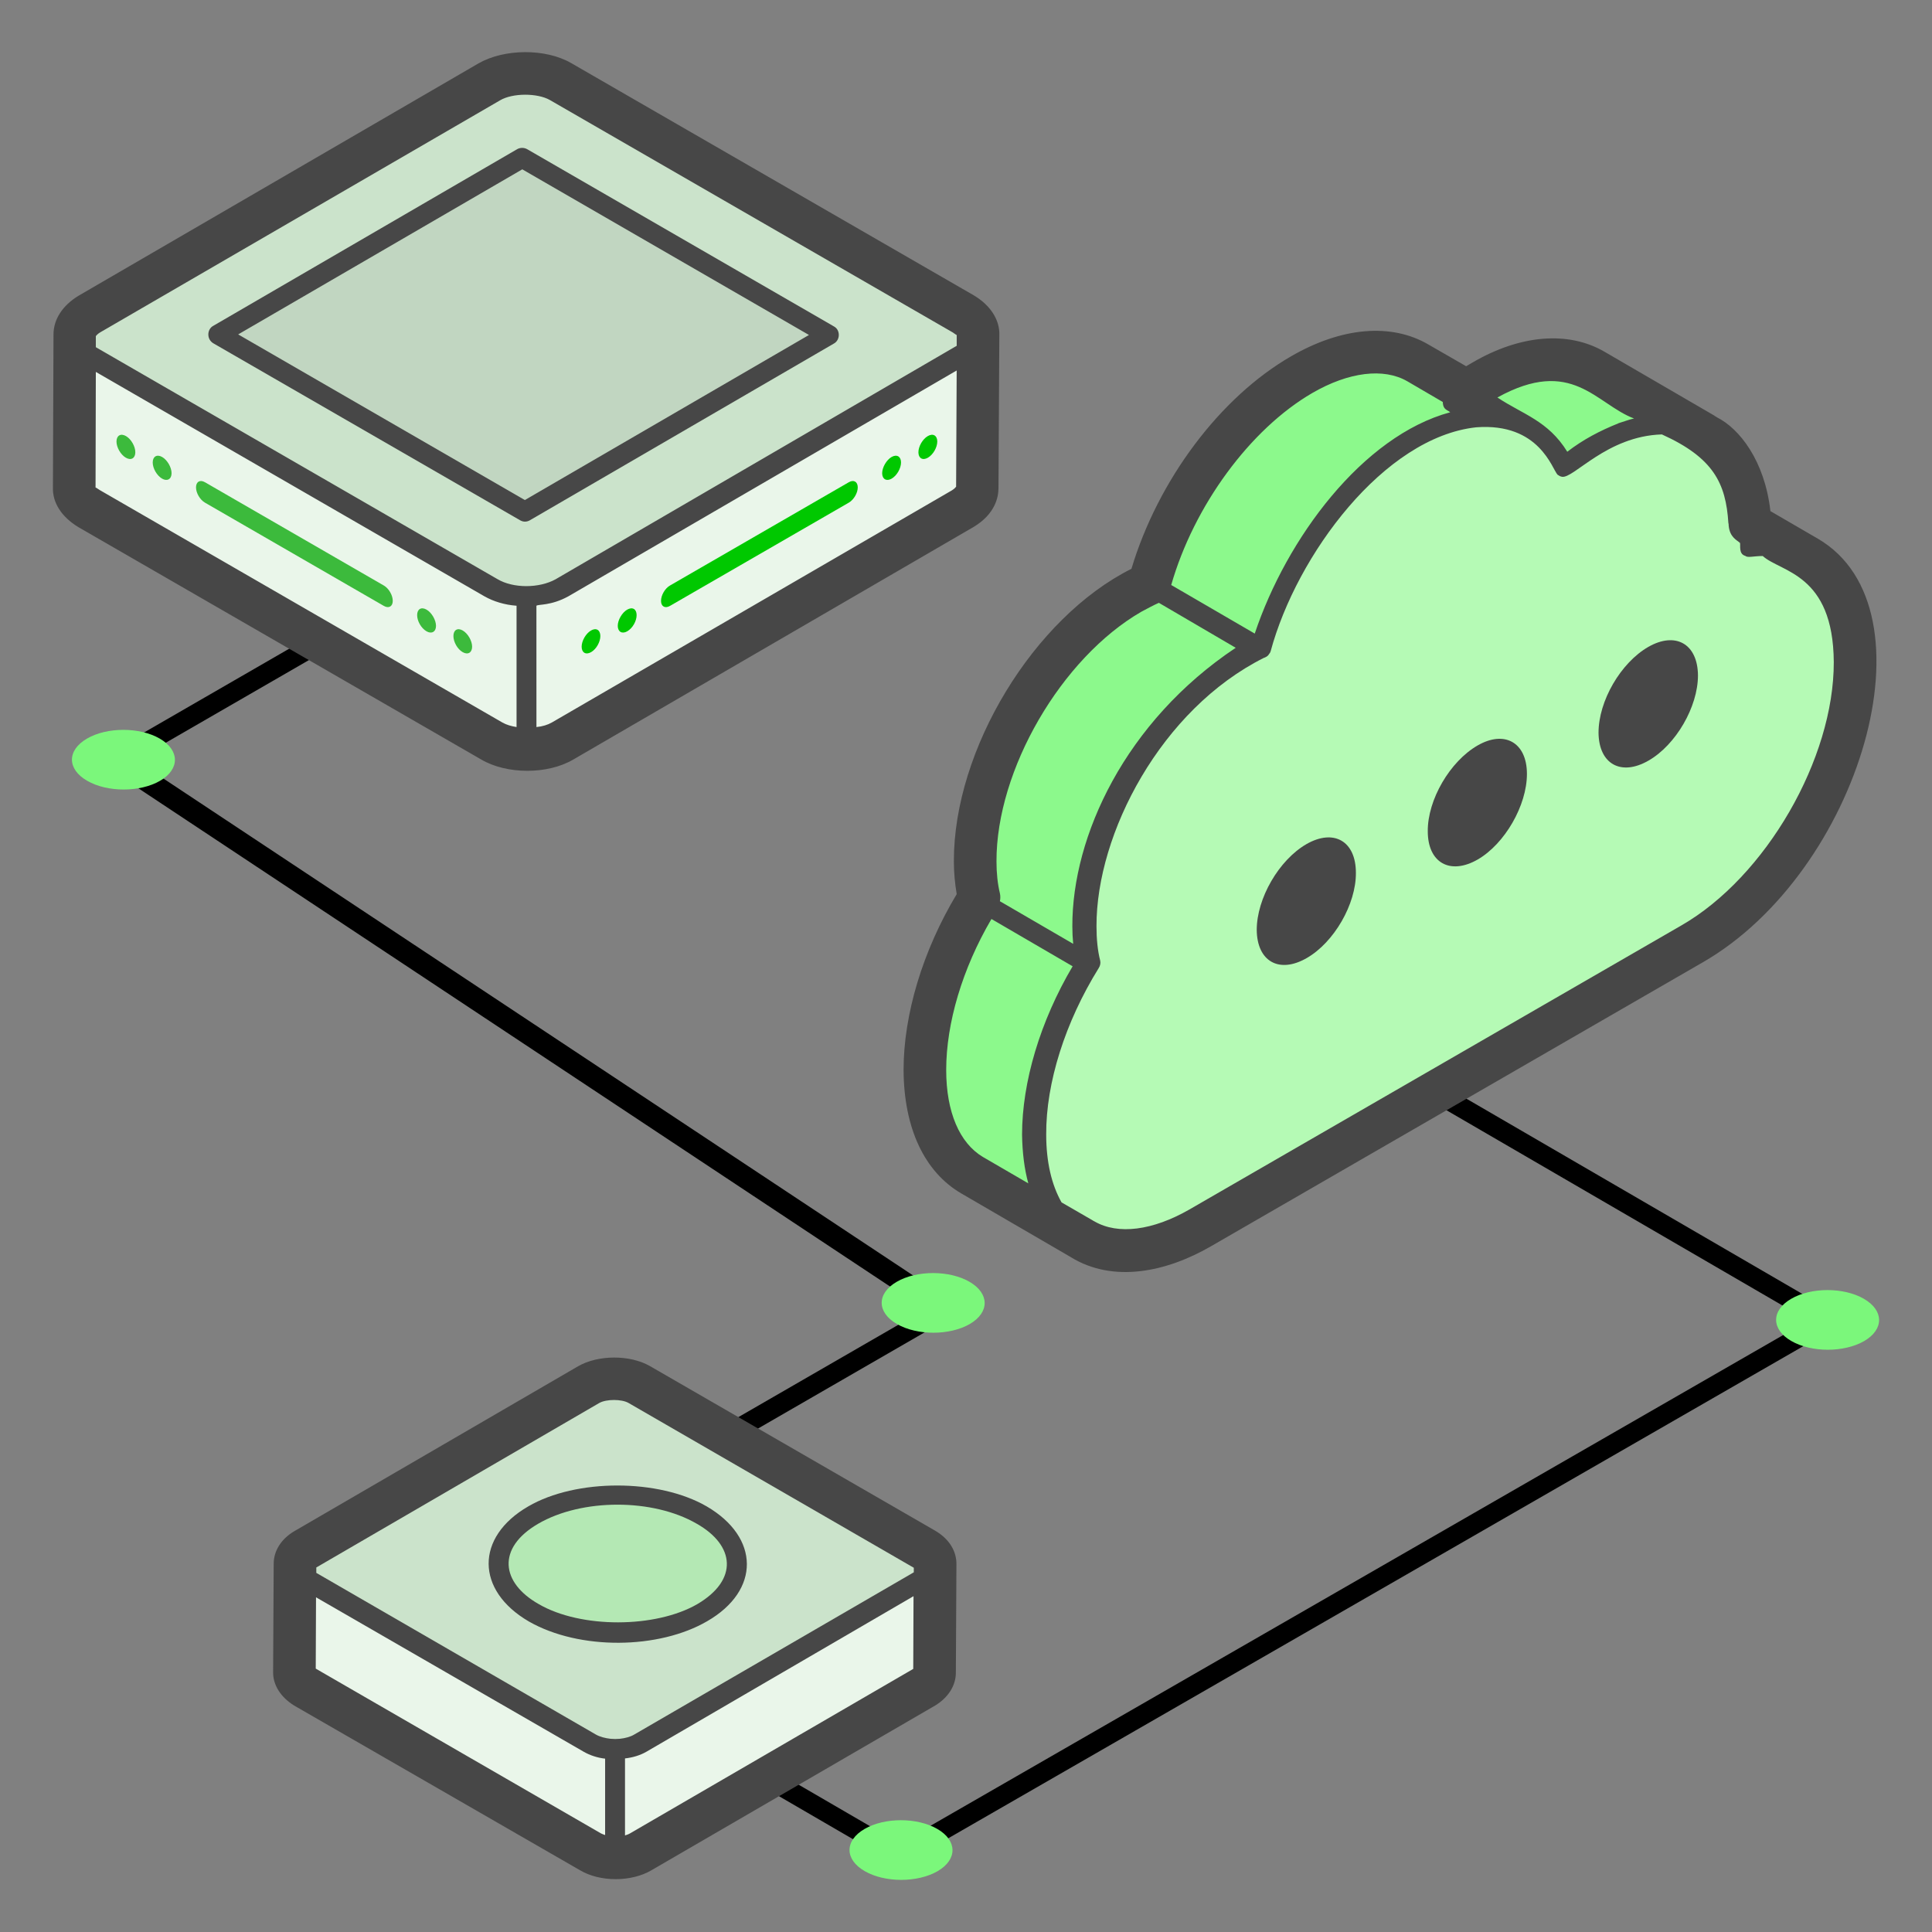 <svg xmlns="http://www.w3.org/2000/svg" viewBox="0 0 68 68" id="CloudNetworking"><rect x="0" y="0" width="68" height="68" fill="#808080" stroke="none"/><polygon fill="#000000" points="26.904 62.921 31.663 65.687 65.043 46.475 51.42 38.558 50.717 38.964 63.649 46.479 31.668 64.884 27.6 62.519" class="color2c3d4f svgShape"></polygon><polygon fill="#000000" points="3.38 26.757 32.549 46.091 25.881 49.94 26.572 50.342 33.942 46.087 4.774 26.754 11.465 22.891 10.773 22.489" class="color2c3d4f svgShape"></polygon><path fill="#eaf6ea" d="M34.423,11.785l-0.03,5.39c0,0.263-0.172,0.526-0.516,0.728  l-14.069,8.172c-0.688,0.405-1.811,0.405-2.498,0L3.129,17.893  c-0.344-0.202-0.526-0.465-0.516-0.728l0.02-5.39  c0,0.263,0.172,0.526,0.526,0.728l14.17,8.183c0.698,0.405,1.81,0.405,2.498,0  l14.079-8.183C34.251,12.311,34.423,12.048,34.423,11.785z" class="coloreaf0f6 svgShape"></path><path fill="#cbe3cb" d="M33.802,11.057c0.691,0.399,0.695,1.048,0.002,1.45  l-14.076,8.18c-0.686,0.399-1.806,0.399-2.497-0l-14.175-8.184  c-0.697-0.403-0.695-1.048-0.008-1.447l14.076-8.18  c0.693-0.403,1.806-0.406,2.504-0.004L33.802,11.057z" class="colorcbd6e3 svgShape"></path><polygon fill="#c1d6c1" points="7.681 11.772 18.379 5.555 29.176 11.789 18.478 18.006" class="colorc1ccd6 svgShape"></polygon><path fill="#3cba3c" d="M7.215 16.974c-.174-.101-.315-.02-.316.18-.001.194.139.436.314.537l6.295 3.634c.174.101.315.02.316-.173.001-.2-.139-.443-.314-.543L7.215 16.974zM4.433 15.348c-.185-.107-.332-.017-.333.19C4.099 15.744 4.245 16.003 4.43 16.11c.185.107.332.017.333-.19C4.764 15.714 4.618 15.455 4.433 15.348zM5.708 16.085c-.185-.107-.332-.017-.333.19-.001.207.145.465.331.572.18.104.332.017.333-.19C6.04 16.45 5.888 16.189 5.708 16.085z" class="colorba753c svgShape"></path><path fill="#00c800" d="M29.874 16.974c.174-.101.315-.02.316.18.001.194-.139.436-.314.537L23.582 21.325c-.174.101-.315.02-.316-.173-.001-.2.139-.443.314-.543L29.874 16.974zM32.656 15.348c.185-.107.332-.017.333.19.001.207-.145.465-.331.572-.185.107-.332.017-.333-.19C32.325 15.714 32.471 15.455 32.656 15.348zM31.38 16.085c.185-.107.332-.017.333.19.001.207-.145.465-.331.572-.18.104-.332.017-.333-.19C31.049 16.45 31.201 16.189 31.38 16.085z" class="color40cebb svgShape"></path><path fill="#3cba3c" d="M15.015 21.458c-.191-.11-.332-.017-.333.19-.001.207.139.462.331.572.18.104.332.017.333-.19C15.346 21.824 15.195 21.562 15.015 21.458zM16.286 22.191c-.185-.107-.326-.014-.327.193-.001.207.139.462.325.569.185.107.332.017.333-.19C16.617 22.557 16.471 22.298 16.286 22.191z" class="colorba753c svgShape"></path><path fill="#00c800" d="M22.074 21.458c.191-.11.332-.017.333.19.001.207-.139.462-.331.572-.18.104-.332.017-.333-.19C21.742 21.824 21.894 21.562 22.074 21.458zM20.803 22.191c.185-.107.326-.014.327.193.001.207-.139.462-.325.569s-.332.017-.333-.19C20.472 22.557 20.618 22.298 20.803 22.191z" class="color40cebb svgShape"></path><path fill="#eaf6ea" d="M32.911,55.046l-0.021,3.82c0,0.186-0.122,0.373-0.366,0.516  l-9.971,5.792c-0.487,0.287-1.283,0.287-1.771,0l-10.05-5.799  c-0.244-0.143-0.373-0.33-0.366-0.516l0.014-3.82  c0,0.186,0.122,0.373,0.373,0.516l10.042,5.799c0.495,0.287,1.283,0.287,1.77,0  l9.978-5.799C32.789,55.419,32.911,55.233,32.911,55.046z" class="coloreaf0f6 svgShape"></path><path fill="#cbe3cb" d="M32.471,54.531c0.49,0.283,0.492,0.742,0.001,1.028l-9.976,5.797  c-0.487,0.283-1.28,0.283-1.77,0l-10.045-5.8  c-0.494-0.285-0.492-0.742-0.006-1.025l9.976-5.797  c0.491-0.285,1.28-0.288,1.774-0.003L32.471,54.531z" class="colorcbd6e3 svgShape"></path><path fill="#7bb77b" d="M63.607,19.61l-3.919-2.277c-0.57-0.332-1.259-0.458-2.022-0.354  l3.919,2.277C62.348,19.152,63.036,19.279,63.607,19.61z" class="color7b97b7 svgShape"></path><path fill="#8cf98c" d="M60.013 15.306l-3.919-2.277c-.996-.579-2.374-.496-3.885.376-.383.221-.738.475-1.079.754l3.919 2.277c.341-.278.695-.532 1.079-.754C57.639 14.809 59.017 14.727 60.013 15.306zM34.075 41.363l3.919 2.277c-1.029-.598-1.663-1.878-1.668-3.706-.006-1.95.728-4.155 1.91-6.047l-3.919-2.277c-1.182 1.892-1.916 4.097-1.91 6.047C32.412 39.485 33.046 40.765 34.075 41.363z" class="colorf9d28c svgShape"></path><path fill="#8cf98c" d="M40.455 20.547l3.925 2.28c.789-2.958 2.869-5.938 5.349-7.373 1.612-.923 3.058-1.012 4.103-.4l-3.925-2.28c-1.034-.6-2.48-.523-4.092.412C43.335 14.62 41.255 17.589 40.455 20.547zM44.235 22.825l-3.919-2.277c-.227.107-.447.209-.675.34-3.046 1.758-5.473 5.987-5.463 9.438.001.465.045.897.139 1.285l3.919 2.277c-.094-.387-.137-.82-.139-1.285-.01-3.451 2.417-7.68 5.463-9.438C43.787 23.034 44.008 22.931 44.235 22.825z" class="colorf9d28c svgShape"></path><path fill="#b5fab5" d="M49.734,15.459c-2.485,1.435-4.56,4.406-5.355,7.366  c-0.227,0.107-0.447,0.209-0.675,0.34c-3.046,1.758-5.473,5.987-5.463,9.438  c0.001,0.465,0.045,0.897,0.139,1.285c-1.182,1.892-1.916,4.097-1.91,6.047  c0.01,3.679,2.568,5.137,5.769,3.288l17.324-10.002  c3.152-1.82,5.742-6.249,5.732-9.928c-0.008-2.798-1.562-4.328-3.709-4.036  c0.021-0.143,0.02-0.298,0.02-0.453c-0.01-3.475-2.481-4.851-5.478-3.121  c-0.383,0.221-0.738,0.475-1.079,0.754C54.176,14.57,52.134,14.074,49.734,15.459z  " class="colorfae0b5 svgShape"></path><path fill="#b4e8b4" d="M24.702,53.326c1.64,0.947,1.648,2.486,0.019,3.432  c-1.634,0.95-4.296,0.953-5.936,0.006c-1.645-0.95-1.648-2.492-0.014-3.441  C20.4,52.376,23.057,52.376,24.702,53.326z" class="colorb4bbe8 svgShape"></path><path fill="#7bf77b" d="M34.135 46.6c-.707.41-1.86.41-2.567 0-.713-.41-.713-1.075-.006-1.485.701-.41 1.854-.41 2.561 0C34.83 45.524 34.836 46.19 34.135 46.6zM65.616 47.199c-.707.41-1.86.41-2.567 0-.713-.41-.713-1.075-.006-1.485.701-.41 1.854-.41 2.561 0C66.311 46.124 66.317 46.789 65.616 47.199zM33.003 65.858c-.707.41-1.86.41-2.567 0-.713-.41-.713-1.075-.006-1.485.701-.41 1.854-.41 2.561 0C33.698 64.782 33.704 65.448 33.003 65.858zM5.635 27.481c-.707.41-1.86.41-2.567 0-.713-.41-.713-1.075-.006-1.485.701-.41 1.854-.41 2.561 0C6.33 26.406 6.336 27.071 5.635 27.481z" class="colorf77b9d svgShape"></path><path fill="#474747" d="M7.333,11.77c0,0.13,0.06,0.24,0.17,0.31l10.8,6.23   c0.05,0.03,0.11,0.05,0.17,0.05c0.07,0,0.13-0.02,0.18-0.05   l10.7-6.22c0.11-0.06,0.17-0.18,0.17-0.3   c0-0.13-0.06-0.24-0.17-0.3L18.553,5.25   c-0.11-0.06-0.24-0.06-0.35,0L7.503,11.47   C7.393,11.53,7.333,11.65,7.333,11.77z M18.383,5.96l10.09,5.83l-10,5.81   L8.383,11.77L18.383,5.96z" class="color33475c svgShape"></path><path fill="#474747" d="M20.183 26.73l14.08-8.18c.77-.46.88-1.06.88-1.37l.03-5.38c.02-.54-.31-1.05-.89-1.4L20.103 2.22c-.9-.52-2.35-.51-3.26.01L2.763 10.41c-.56.34-.88.83-.88 1.36l-.02 5.38c-.02.54.3 1.04.89 1.4l14.18 8.18C17.829 27.259 19.273 27.268 20.183 26.73zM19.353 3.52L33.533 11.7c.08.05.12.09.14.09v.38c-.01.01-.03.02-.05.03l-14.07 8.19c-.579.319-1.494.324-2.05-.01L3.373 12.22v-.39c.01-.01.05-.07.15-.13l14.08-8.17C18.043 3.27 18.913 3.27 19.353 3.52zM18.883 25.59c-.001 0-.002 0-.002 0l-.001-4.27h.002c.057-.057.506.007 1.12-.33l13.67-7.95-.02 4.09c-.01.01-.05.07-.15.13l-14.08 8.17C19.283 25.51 19.093 25.57 18.883 25.59zM17.053 20.99c.319.18.708.299 1.128.33v4.27c-.189-.03-.358-.08-.497-.159L3.513 17.25c-.08-.05-.13-.09-.15-.09l.01-4.07L17.053 20.99zM32.923 53.88L22.873 48.08c-.7-.4-1.82-.4-2.53.01l-9.98 5.8c-.46.27-.73.69-.73 1.15L9.613 58.84c-.01.46.26.89.74 1.19l10.05 5.79c.35.21.8.32 1.27.32.46 0 .91-.11 1.25-.31l9.99-5.8c.46-.28.73-.7.73-1.16l.02-3.8C33.673 54.6 33.413 54.17 32.923 53.88zM22.123 49.38l10.04 5.8v.16l-9.84 5.71c-.13.08-.32.13-.51.15-.11.01-.21.01-.32 0-.19-.02-.38-.07-.52-.15l-9.84-5.69v-.19l9.96-5.79C21.343 49.24 21.883 49.24 22.123 49.38zM11.123 56.22l9.43 5.44c.209.119.467.208.745.239v2.689c-.057-.019-.107-.039-.145-.058l-10.04-5.8L11.123 56.22zM22.003 64.6c-.001 0-.003 0-.005 0v-2.71h.005c.27-.03.53-.11.74-.23l9.41-5.48-.01 2.56-9.97 5.79C22.123 64.56 22.063 64.58 22.003 64.6zM63.983 18.96l-1.67-.97c-.201-1.77-1.086-2.902-1.88-3.3-.01-.01-.05-.03-.08-.05 0 0-.01 0-.01-.01l-3.87-2.25c-1.27-.74-2.96-.6-4.63.37-.08.05-.16.09-.24.14L50.283 12.13c-1.31-.77-3.06-.62-4.84.41-2.5 1.44-4.68 4.35-5.62 7.48-3.437 1.719-6.26 6.358-6.25 10.3 0 .41.04.79.1 1.15-1.2 2-1.87 4.24-1.87 6.19.01 2.04.73 3.59 2.04 4.35l3.8 2.21c.02.01.04.02.05.03 1.49.915 3.357.522 4.92-.38l17.32-10C65.442 30.699 68.23 21.437 63.983 18.96zM61.413 19.56c.01 0 .01 0 .01 0 .083.084.286.01.62.01.631.573 2.479.608 2.5 3.73.01 3.4-2.39 7.56-5.36 9.27l-17.32 10c-1.29.74-2.51.9-3.34.42-.03-.01-.05-.03-.07-.04l-1.09-.63c-.35-.62-.54-1.42-.54-2.39-.01-1.82.67-3.96 1.85-5.86.05-.08.07-.17.05-.26-.09-.35-.13-.76-.13-1.21-.01-3.253 2.27-7.635 5.9-9.45.01 0 .02 0 .03-.01.07-.03.12-.07.15-.13.03-.03.04-.06.05-.09.917-3.394 3.993-7.526 7.23-7.88 2.235-.171 2.677 1.477 2.87 1.67.05.03.09.06.15.07.408.081 1.576-1.432 3.52-1.49 1.81.819 2.252 1.715 2.34 3.12.01.02.01.05.01.08.034.427.3.523.4.62C61.263 19.211 61.196 19.487 61.413 19.56zM49.533 13.42l1.25.73v.04c.021.233.16.236.26.32-3.088.836-5.762 4.443-6.88 7.79l-2.94-1.71c.8-2.79 2.78-5.49 4.97-6.76C47.473 13.09 48.703 12.94 49.533 13.42zM57.513 14.73c-.108.024-.134.028-.53.16-.01 0-.01 0-.02.01-.648.259-1.238.567-1.8 1-.674-1.092-1.554-1.309-2.46-1.91C55.336 12.537 56.168 14.221 57.513 14.73zM40.783 21.22h.01l2.7 1.58c-3.896 2.598-5.759 6.643-5.75 9.8 0 .22.01.42.03.62l-2.58-1.5c.02-.09.02-.19 0-.28-.08-.33-.12-.71-.12-1.12-.01-3.22 2.28-7.16 5.1-8.79C40.745 21.225 40.635 21.294 40.783 21.22zM34.893 32.35h.01l2.85 1.66c-1.14 1.93-1.78 4.07-1.78 5.93.01.62.08 1.2.22 1.71l-1.6-.93c-.82-.49-1.29-1.58-1.29-3.06C33.303 36.01 33.873 34.09 34.893 32.35z" class="color33475c svgShape"></path><path fill="#474747" d="M18.613 57.07c1.79 1.023 4.582.98 6.28-.01 1.877-1.084 1.847-2.953-.02-4.04-1.69-.98-4.6-.98-6.28 0C16.726 54.099 16.735 55.976 18.613 57.07zM24.523 53.63c1.344.76 1.474 1.975.02 2.83-1.47.85-4.1.86-5.58 0-1.329-.751-1.492-1.973-.02-2.83C20.48 52.737 22.983 52.735 24.523 53.63zM45.983 29.71c-.97.56-1.75 1.91-1.75 3.02.01 1.11.79 1.55 1.76.99.96-.55 1.74-1.9 1.73-3C47.723 29.6 46.943 29.16 45.983 29.71zM52.003 26.24c-.97.56-1.76 1.91-1.75 3.02 0 1.11.79 1.55 1.76.99.95-.55 1.73-1.9 1.73-3.01S52.953 25.69 52.003 26.24zM58.013 22.77c-.97.56-1.75 1.9-1.75 3.02.01 1.1.79 1.54 1.76.98.96-.55 1.74-1.89 1.74-3C59.753 22.66 58.973 22.22 58.013 22.77z" class="color33475c svgShape"></path></svg>